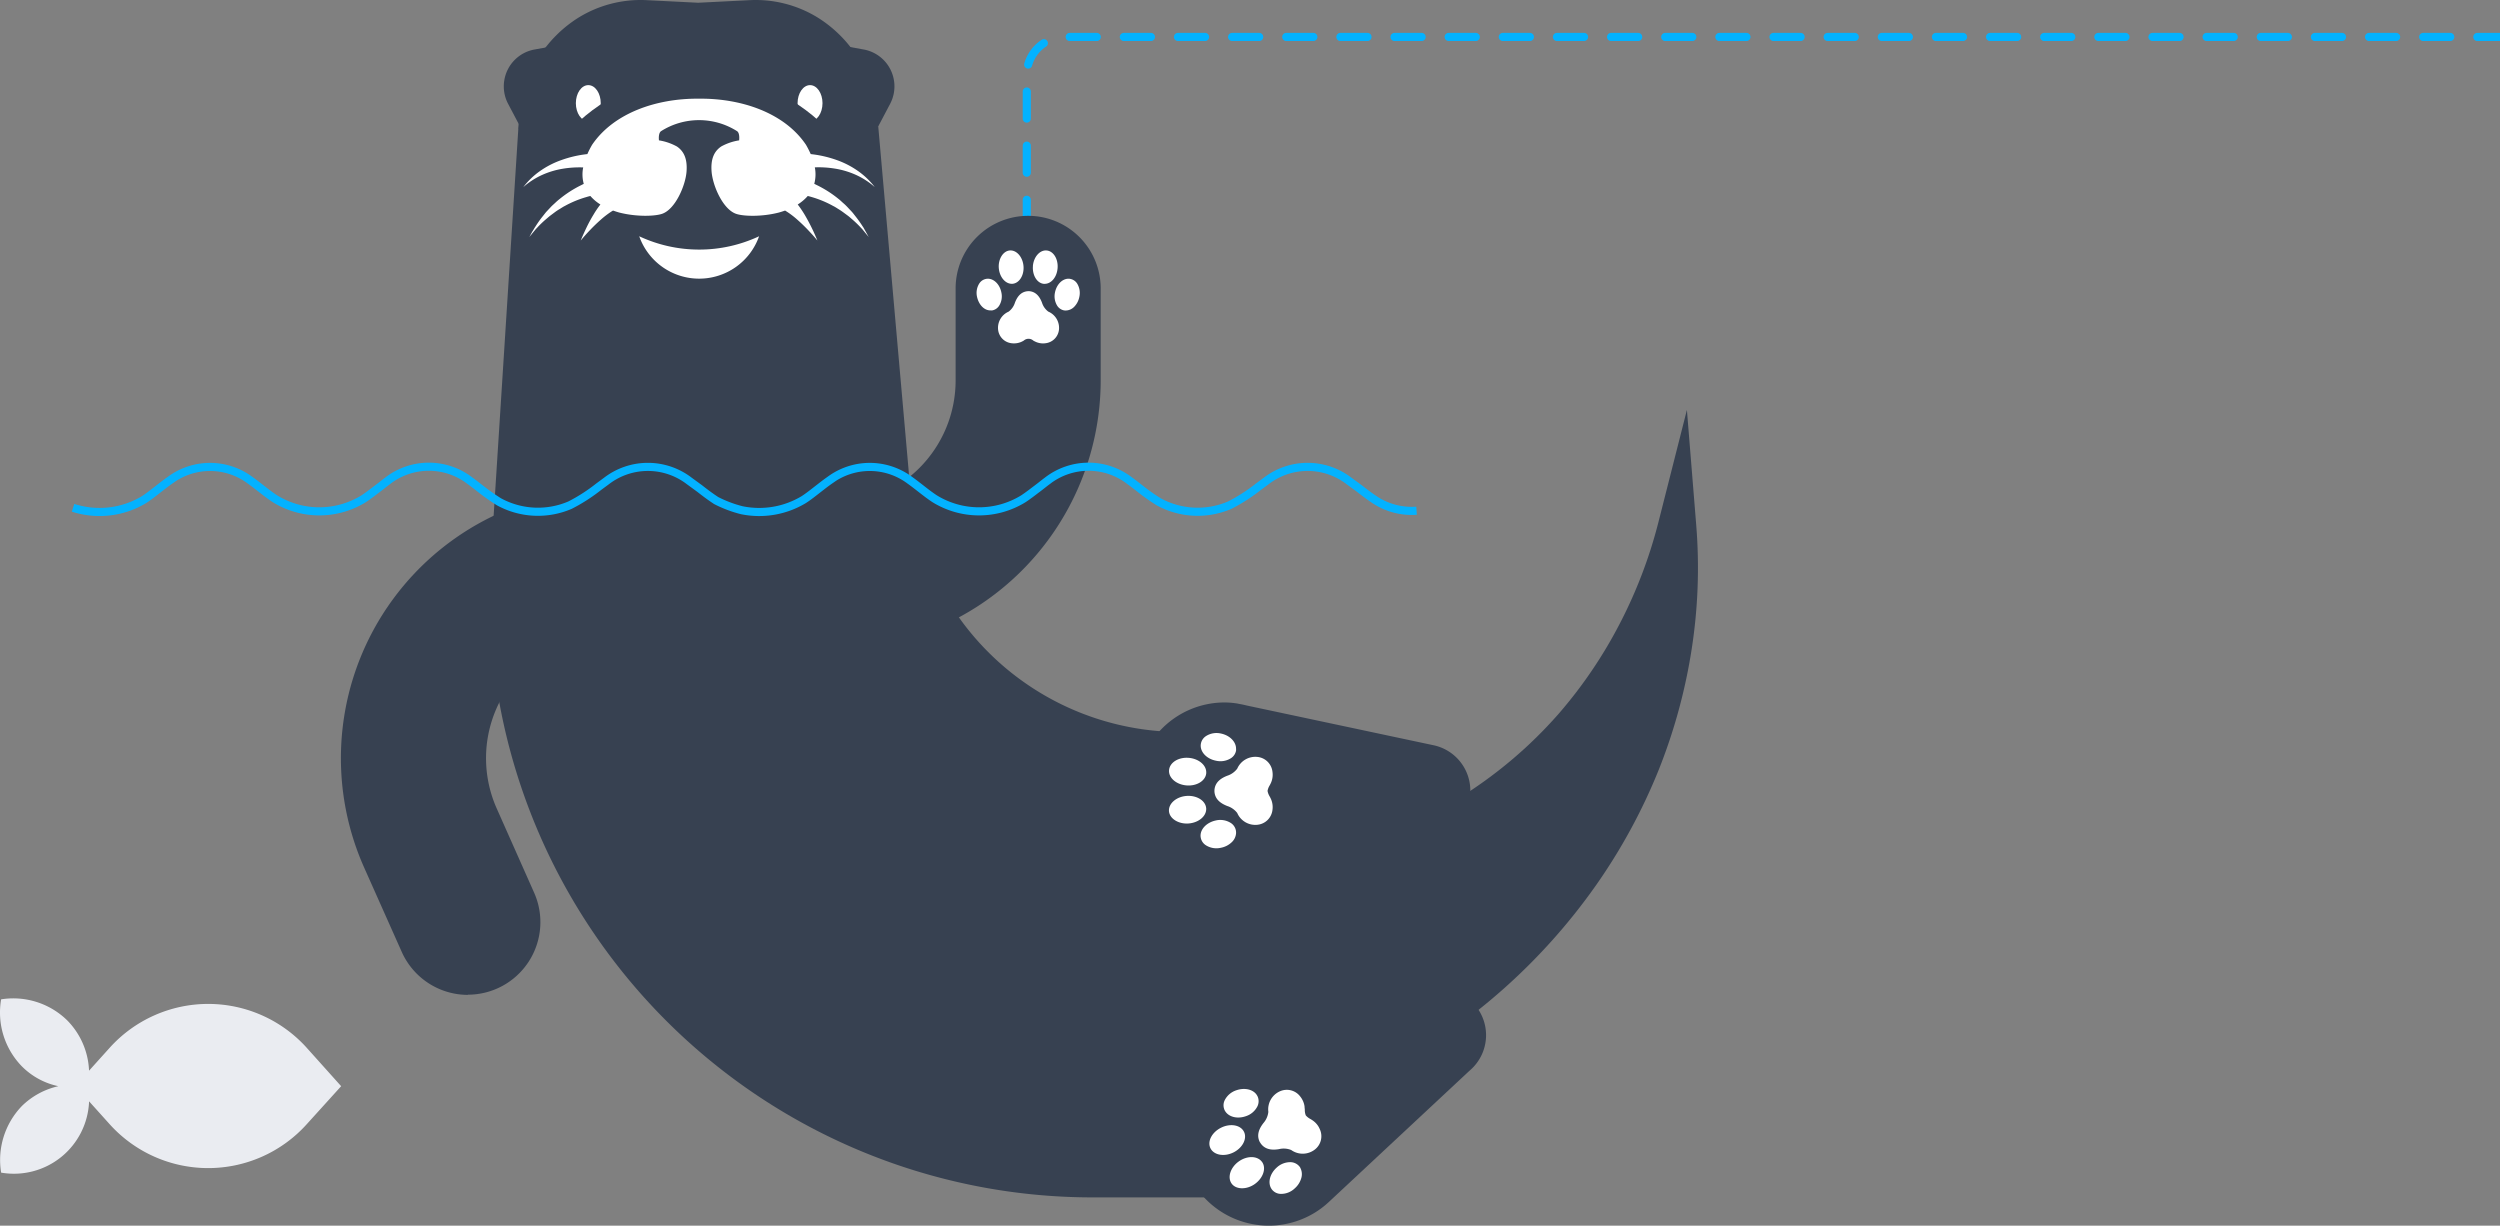 <svg width="616" height="302" fill="none" xmlns="http://www.w3.org/2000/svg"><rect width="100%" height="100%" fill="#808080" stroke="none"/><path d="M670.445 9.105H262.341A9.341 9.341 0 0 0 253 18.446v73.398" stroke="#03B2FF" stroke-width="2.002" stroke-linecap="round" stroke-linejoin="round" stroke-dasharray="6.67 6.67"/><path d="M280.55 207.023a91.763 91.763 0 0 0 42.282 3.283 100.967 100.967 0 0 0 42.977-17.872 108.358 108.358 0 0 0 18.475-16.828 113.124 113.124 0 0 0 14.598-21.503 116.36 116.36 0 0 0 9.717-25.294l7.055-27.805 2.314 28.595a130.481 130.481 0 0 1-1.101 30.101 136.661 136.661 0 0 1-8.202 30.1 141.574 141.574 0 0 1-15.417 28.342 148.381 148.381 0 0 1-50.127 44.765 158.387 158.387 0 0 1-68.836 19.029l-3.856.169a38.551 38.551 0 0 1-15.367-1.752 38.55 38.55 0 0 1-26.566-34.964 38.568 38.568 0 0 1 38.537-40.266 39.249 39.249 0 0 1 13.517 1.9ZM179.713 68.016l-51.557-36.91-.357.733.32-4.468A31.138 31.138 0 0 1 142.51 4.363 29.163 29.163 0 0 1 159.301.036l12.727.64 12.727-.64a29.16 29.16 0 0 1 16.79 4.327 31.102 31.102 0 0 1 14.392 23.008l.461 3.763-36.685 36.882Z" fill="#374151"/><path d="m127.799 30.419-7.102 111.296a148.63 148.63 0 0 0 41.832 108.145 148.624 148.624 0 0 0 106.789 45.179h29.95a57.07 57.07 0 0 0 46.534-24.033l.385-.536a57.076 57.076 0 0 0-.357-66.588 57.057 57.057 0 0 0-46.176-23.516h-8.635a67.165 67.165 0 0 1-67.096-64.048l-7.525-85.194-88.599-.705Z" fill="#374151"/><path d="M75.57 258.167a32.684 32.684 0 0 0-24.27-10.8 32.679 32.679 0 0 0-24.27 10.8l-5.09 5.65a18.712 18.712 0 0 0-5.36-12.38 18.997 18.997 0 0 0-16.3-5.2 19 19 0 0 0 5.1 16.5 17.835 17.835 0 0 0 9 4.9c-3.399.76-6.517 2.458-9 4.9a19.167 19.167 0 0 0-5.1 16.4 18.536 18.536 0 0 0 14.823-3.866 18.537 18.537 0 0 0 6.847-13.704l5.08 5.65a32.657 32.657 0 0 0 24.27 10.8 32.661 32.661 0 0 0 24.27-10.8l8.49-9.38-8.49-9.47Z" fill="#EAECF1"/><path d="M199.598 20.975c-1.693 0-3.076 1.994-3.076 4.449s1.383 4.459 3.076 4.459 3.067-1.995 3.067-4.46c0-2.464-1.374-4.448-3.067-4.448ZM144.957 20.975c-1.694 0-3.067 1.994-3.067 4.449s1.373 4.459 3.067 4.459c1.693 0 3.066-1.995 3.066-4.46 0-2.464-1.373-4.448-3.066-4.448Z" fill="#fff"/><path d="M172.282 106.319c24.271 0 43.947-19.676 43.947-43.947 0-24.271-19.676-43.947-43.947-43.947-24.271 0-43.947 19.676-43.947 43.947 0 24.271 19.676 43.947 43.947 43.947Z" fill="#374151"/><path d="m131.524 56.483.188-.329.207-.31a27.415 27.415 0 0 1 1.731-2.455c.319-.386.62-.79.94-1.176l1.054-1.12c.338-.376.733-.714 1.11-1.062.372-.364.764-.707 1.176-1.026a27.524 27.524 0 0 1 5.324-3.405c.188-.103.385-.197.583-.291a8.806 8.806 0 0 1-.141-4.054c-1.64-.06-3.281.04-4.901.3a20.495 20.495 0 0 0-5.221 1.553 18.661 18.661 0 0 0-4.637 3 18.688 18.688 0 0 1 4.054-3.913 21.563 21.563 0 0 1 5.183-2.7 27.901 27.901 0 0 1 5.823-1.439l.733-.094c.345-.791.738-1.56 1.176-2.304 5.315-7.817 15.859-11.448 26.338-11.344 10.516-.104 21.061 3.527 26.338 11.344.435.745.827 1.515 1.176 2.304l.733.094c1.977.265 3.92.742 5.795 1.42a21.563 21.563 0 0 1 5.183 2.7 18.648 18.648 0 0 1 4.063 3.913 18.661 18.661 0 0 0-4.637-3 20.483 20.483 0 0 0-5.221-1.552 25.085 25.085 0 0 0-4.9-.301 8.958 8.958 0 0 1-.141 4.054l.583.291a27.648 27.648 0 0 1 5.361 3.406c.414.31.781.686 1.167 1.025.39.332.761.687 1.11 1.063l1.053 1.12c.339.385.64.79.941 1.175a29.693 29.693 0 0 1 1.74 2.455l.207.31.179.33.367.649.705 1.289-.941-1.148-.46-.565-.236-.282-.254-.263a25.568 25.568 0 0 0-2.116-2.05c-.376-.32-.734-.65-1.119-.941l-1.176-.866a16.97 16.97 0 0 0-1.214-.809c-.414-.254-.809-.526-1.251-.733a25.433 25.433 0 0 0-5.305-2.202 14.706 14.706 0 0 0-.941-.253 11.284 11.284 0 0 1-2.473 2.097 25.408 25.408 0 0 1 1.665 2.446 47.49 47.49 0 0 1 3.179 6.434c-.762-.94-1.562-1.806-2.38-2.672a41.017 41.017 0 0 0-2.54-2.445 20.899 20.899 0 0 0-2.718-2.07l-.32-.197a26.23 26.23 0 0 1-1.514.48c-4.299 1.11-8.852.94-10.601.31-3.255-1.176-5.71-6.923-5.992-10.347-.282-3.424.809-5.174 2.37-6.236a13.372 13.372 0 0 1 4.412-1.505s.254-1.882-.583-2.314a17.49 17.49 0 0 0-18.578 0c-.837.47-.593 2.314-.593 2.314 1.547.242 3.039.752 4.412 1.505 1.571 1.062 2.653 2.821 2.38 6.236-.273 3.414-2.747 9.209-5.992 10.347-1.75.62-6.302.8-10.611-.31-.432-.123-.94-.283-1.505-.48l-.329.197a21.52 21.52 0 0 0-2.709 2.07 41.52 41.52 0 0 0-2.54 2.445 42.972 42.972 0 0 0-2.379 2.672c.432-1.1.94-2.182 1.448-3.255a36.23 36.23 0 0 1 1.731-3.18 22.38 22.38 0 0 1 1.665-2.445 11.078 11.078 0 0 1-2.474-2.097c-.326.075-.64.16-.941.254a25.563 25.563 0 0 0-5.342 2.2c-.443.217-.828.49-1.251.744-.42.243-.825.51-1.214.8l-1.157.865c-.386.3-.743.63-1.119.94a25.58 25.58 0 0 0-2.117 2.05l-.263.264-.226.282-.47.565-.941 1.148.706-1.29.395-.63Z" fill="#fff"/><path d="m200.257 9.913 12.567 2.285a9.223 9.223 0 0 1 7.449 7.62 9.198 9.198 0 0 1-.94 5.756l-2.916 5.531-16.16-21.192ZM144.279 9.913l-12.576 2.285a9.216 9.216 0 0 0-7.45 7.62 9.199 9.199 0 0 0 .941 5.756l2.916 5.531 16.169-21.192ZM115.317 245.138a17.87 17.87 0 0 1-16.339-10.619l-9.256-20.76a66.238 66.238 0 0 1 33.656-87.48l40.664-18.07a17.871 17.871 0 0 1 23.591 9.078 17.872 17.872 0 0 1-9.077 23.591l-40.673 18.07a30.491 30.491 0 0 0-15.492 40.259l9.218 20.75a17.87 17.87 0 0 1-1.344 16.999 17.873 17.873 0 0 1-14.986 8.135l.038.047Z" fill="#374151"/><path d="M204.96 160.02h-44.501a17.873 17.873 0 0 1 0-35.744h44.501a30.542 30.542 0 0 0 30.505-30.505V71.054a17.871 17.871 0 0 1 30.51-12.637 17.87 17.87 0 0 1 5.234 12.637v22.717a66.332 66.332 0 0 1-66.249 66.249Z" fill="#374151"/><path d="M240.742 73.142a4.335 4.335 0 0 1 .555-3.292 2.537 2.537 0 0 1 1.674-1.129c.139-.03.281-.045.424-.047 1.542 0 2.953 1.42 3.339 3.377a4.335 4.335 0 0 1-.555 3.292 2.592 2.592 0 0 1-1.675 1.139 2.18 2.18 0 0 1-.432 0c-1.543.037-2.907-1.383-3.33-3.34Zm8.061-11.428c1.684-.142 3.198 1.608 3.387 3.856.188 2.248-1.026 4.214-2.71 4.355h-.188c-1.608 0-3.01-1.702-3.188-3.866-.179-2.163 1.025-4.204 2.699-4.345Zm4.591 10.027h.159c1.882.122 2.738 1.655 3.189 2.822.273.886.82 1.663 1.562 2.22a4.345 4.345 0 0 1 2.615 4.543 3.76 3.76 0 0 1-3.283 3.245c-.209.03-.42.046-.63.047a4.458 4.458 0 0 1-1.712-.348 6.415 6.415 0 0 1-.678-.339 1.778 1.778 0 0 0-2.37 0 6.36 6.36 0 0 1-.668.34 4.598 4.598 0 0 1-2.351.3 3.762 3.762 0 0 1-3.283-3.245 4.343 4.343 0 0 1 2.577-4.534 4.398 4.398 0 0 0 1.562-2.22c.451-1.157 1.279-2.69 3.188-2.822h.123v-.01Zm1.109-6.17c.179-2.249 1.694-3.999 3.377-3.857 1.684.14 2.888 2.097 2.709 4.355-.178 2.257-1.58 3.866-3.188 3.866h-.198c-1.665-.15-2.869-2.107-2.69-4.365h-.01Zm7.676 10.91a2.59 2.59 0 0 1-1.674-1.138 4.41 4.41 0 0 1-.555-3.292c.395-1.956 1.796-3.377 3.339-3.377.142.001.284.017.423.047a2.564 2.564 0 0 1 1.684 1.13 4.41 4.41 0 0 1 .555 3.291 4.822 4.822 0 0 1-1.242 2.427 2.985 2.985 0 0 1-2.097.94 2.229 2.229 0 0 1-.423-.027h-.01ZM172.272 61.497a34.714 34.714 0 0 0 14.768-3.283 15.656 15.656 0 0 1-14.768 10.447 15.66 15.66 0 0 1-14.768-10.447 34.81 34.81 0 0 0 14.768 3.283Z" fill="#fff"/><path d="M301.724 173.085c1.058.007 2.115.095 3.16.264l.433.094a23.65 23.65 0 0 1 1.881.395l45.903 9.764a11.435 11.435 0 0 1 6.374 18.725 11.44 11.44 0 0 1-6.825 3.784l-46.449 9.971a21.734 21.734 0 0 1-23.287-10.435 21.726 21.726 0 0 1 9.992-30.681 21.756 21.756 0 0 1 8.827-1.881h-.009Z" fill="#374151"/><path d="M304.564 184.467c.014.16.014.32 0 .48a2.811 2.811 0 0 1-1.27 1.881 4.854 4.854 0 0 1-3.677.612c-2.183-.424-3.763-1.995-3.763-3.716a2.836 2.836 0 0 1 .484-1.554c.219-.323.503-.598.833-.807a4.815 4.815 0 0 1 3.668-.621c2.145.442 3.725 2.004 3.725 3.725Zm-11.664 2.267c2.427.198 4.318 1.759 4.318 3.556v.216c-.16 1.881-2.333 3.226-4.863 3.02-2.53-.207-4.459-1.882-4.299-3.763.16-1.881 2.314-3.236 4.844-3.029Zm6.34 8.08v-.113c.132-2.126 1.882-3.057 3.142-3.555a5 5 0 0 0 2.474-1.75 4.866 4.866 0 0 1 5.061-2.878 4.136 4.136 0 0 1 3.621 3.668c.127.89.01 1.797-.339 2.625a7.87 7.87 0 0 1-.376.752 3.763 3.763 0 0 0-.498 1.317c.083.469.252.919.498 1.326.14.243.266.495.376.753a4.924 4.924 0 0 1 .339 2.587 4.136 4.136 0 0 1-3.621 3.668 4.852 4.852 0 0 1-5.061-2.888 4.973 4.973 0 0 0-2.474-1.73c-1.289-.518-3.01-1.44-3.142-3.565v-.245.028Zm-2.032 4.318v.216c0 1.797-1.881 3.358-4.317 3.556-2.436.197-4.703-1.148-4.854-3.02-.15-1.872 1.787-3.565 4.299-3.762 2.511-.198 4.703 1.138 4.863 3.01h.009Zm7.366 6.039a3.337 3.337 0 0 1-1.063 2.342 5.292 5.292 0 0 1-2.709 1.383 4.828 4.828 0 0 1-3.669-.621 2.823 2.823 0 0 1-1.27-1.882 2.646 2.646 0 0 1-.047-.47c0-1.731 1.581-3.292 3.763-3.762a4.844 4.844 0 0 1 3.678.611 2.82 2.82 0 0 1 1.27 1.881c.028.171.041.344.037.518h.01Z" fill="#fff"/><path d="M301.46 261.618a21.66 21.66 0 0 1 2.822-1.411l.423-.141a23.283 23.283 0 0 1 1.778-.611l44.436-15.173a11.438 11.438 0 0 1 11.184 19.528l-34.729 32.405a21.489 21.489 0 0 1-3.593 2.7 21.73 21.73 0 0 1-28.606-31.597 21.71 21.71 0 0 1 6.285-5.69v-.01Z" fill="#374151"/><path d="M309.738 269.915c.087.139.159.288.216.442a2.911 2.911 0 0 1-.132 2.258 4.84 4.84 0 0 1-2.822 2.408c-2.088.752-4.251.216-5.135-1.261a1.834 1.834 0 0 1-.207-.433 2.81 2.81 0 0 1 .122-2.257 4.904 4.904 0 0 1 2.822-2.418c2.097-.743 4.289-.216 5.136 1.261Zm-8.842 7.939c2.173-1.072 4.599-.706 5.521.837l.104.188c.827 1.684-.348 3.97-2.615 5.089-2.267 1.119-4.798.659-5.644-1.025-.847-1.684.357-3.97 2.634-5.089Zm9.585 3.678-.047-.094c-.988-1.882 0-3.575.865-4.703a5.015 5.015 0 0 0 1.223-2.775 4.863 4.863 0 0 1 2.869-5.07 4.137 4.137 0 0 1 4.985 1.288c.564.7.931 1.538 1.063 2.427 0 .282.057.565.066.837-.012.476.072.949.245 1.392a3.82 3.82 0 0 0 1.11.875c.243.137.479.288.705.452.531.387.978.876 1.317 1.439.12.206.226.42.32.64a4.136 4.136 0 0 1-1.223 5.004 4.877 4.877 0 0 1-5.823.122 4.908 4.908 0 0 0-3.019-.216c-1.364.216-3.32.31-4.525-1.449l-.056-.085v-.065l-.075-.019Zm.47 4.759c.046.053.087.11.122.17.941 1.542.104 3.856-1.881 5.277-1.985 1.42-4.628 1.42-5.719-.104-1.091-1.524-.301-3.979 1.75-5.446 2.05-1.467 4.609-1.43 5.728.103Zm9.407 1.393c.432.78.537 1.7.291 2.558a5.288 5.288 0 0 1-1.618 2.568 4.863 4.863 0 0 1-3.471 1.364 2.821 2.821 0 0 1-2.041-.941 1.868 1.868 0 0 1-.282-.385c-.894-1.477-.339-3.641 1.307-5.127a4.916 4.916 0 0 1 3.471-1.364 2.937 2.937 0 0 1 2.361 1.327h-.018Z" fill="#fff"/><path d="M18 125.119a21.225 21.225 0 0 0 17.511-2.026c1.201-.776 2.277-1.651 3.378-2.502 1.1-.85 1.976-1.551 3.026-2.276a16.485 16.485 0 0 1 19.688 0c.95.675 1.877 1.401 2.777 2.101.9.701 2.202 1.726 3.402 2.502a20.816 20.816 0 0 0 21.79 0c1.225-.801 2.326-1.676 3.427-2.502 1.1-.825 1.65-1.301 2.501-1.926a16.56 16.56 0 0 1 20.338 0c.876.625 1.702 1.276 2.502 1.901a52.745 52.745 0 0 0 4.603 3.252 20.007 20.007 0 0 0 17.511.826 42.174 42.174 0 0 0 7.08-4.553l1.901-1.401a16.736 16.736 0 0 1 20.413 0l2.502 1.826c1.376 1.076 2.702 2.076 4.128 3.002a29.59 29.59 0 0 0 6.304 2.377 21.293 21.293 0 0 0 15.285-2.627c1.201-.776 2.276-1.651 3.377-2.502 1.101-.85 1.976-1.551 3.027-2.276a16.484 16.484 0 0 1 19.688 0c.95.675 1.876 1.401 2.777 2.101.9.701 2.201 1.726 3.402 2.502a20.814 20.814 0 0 0 21.789 0c1.226-.801 2.326-1.676 3.427-2.502 1.101-.825 1.651-1.301 2.502-1.926a16.558 16.558 0 0 1 20.338 0c.875.625 1.701 1.276 2.502 1.901a48.956 48.956 0 0 0 4.603 3.252 20.017 20.017 0 0 0 17.511.826 42.126 42.126 0 0 0 7.079-4.553l1.902-1.401a16.733 16.733 0 0 1 20.413 0l2.502 1.826c1.375 1.076 2.701 2.076 4.127 3.002a16.565 16.565 0 0 0 10.007 2.502" stroke="#03B2FF" stroke-width="2" stroke-miterlimit="10"/></svg>